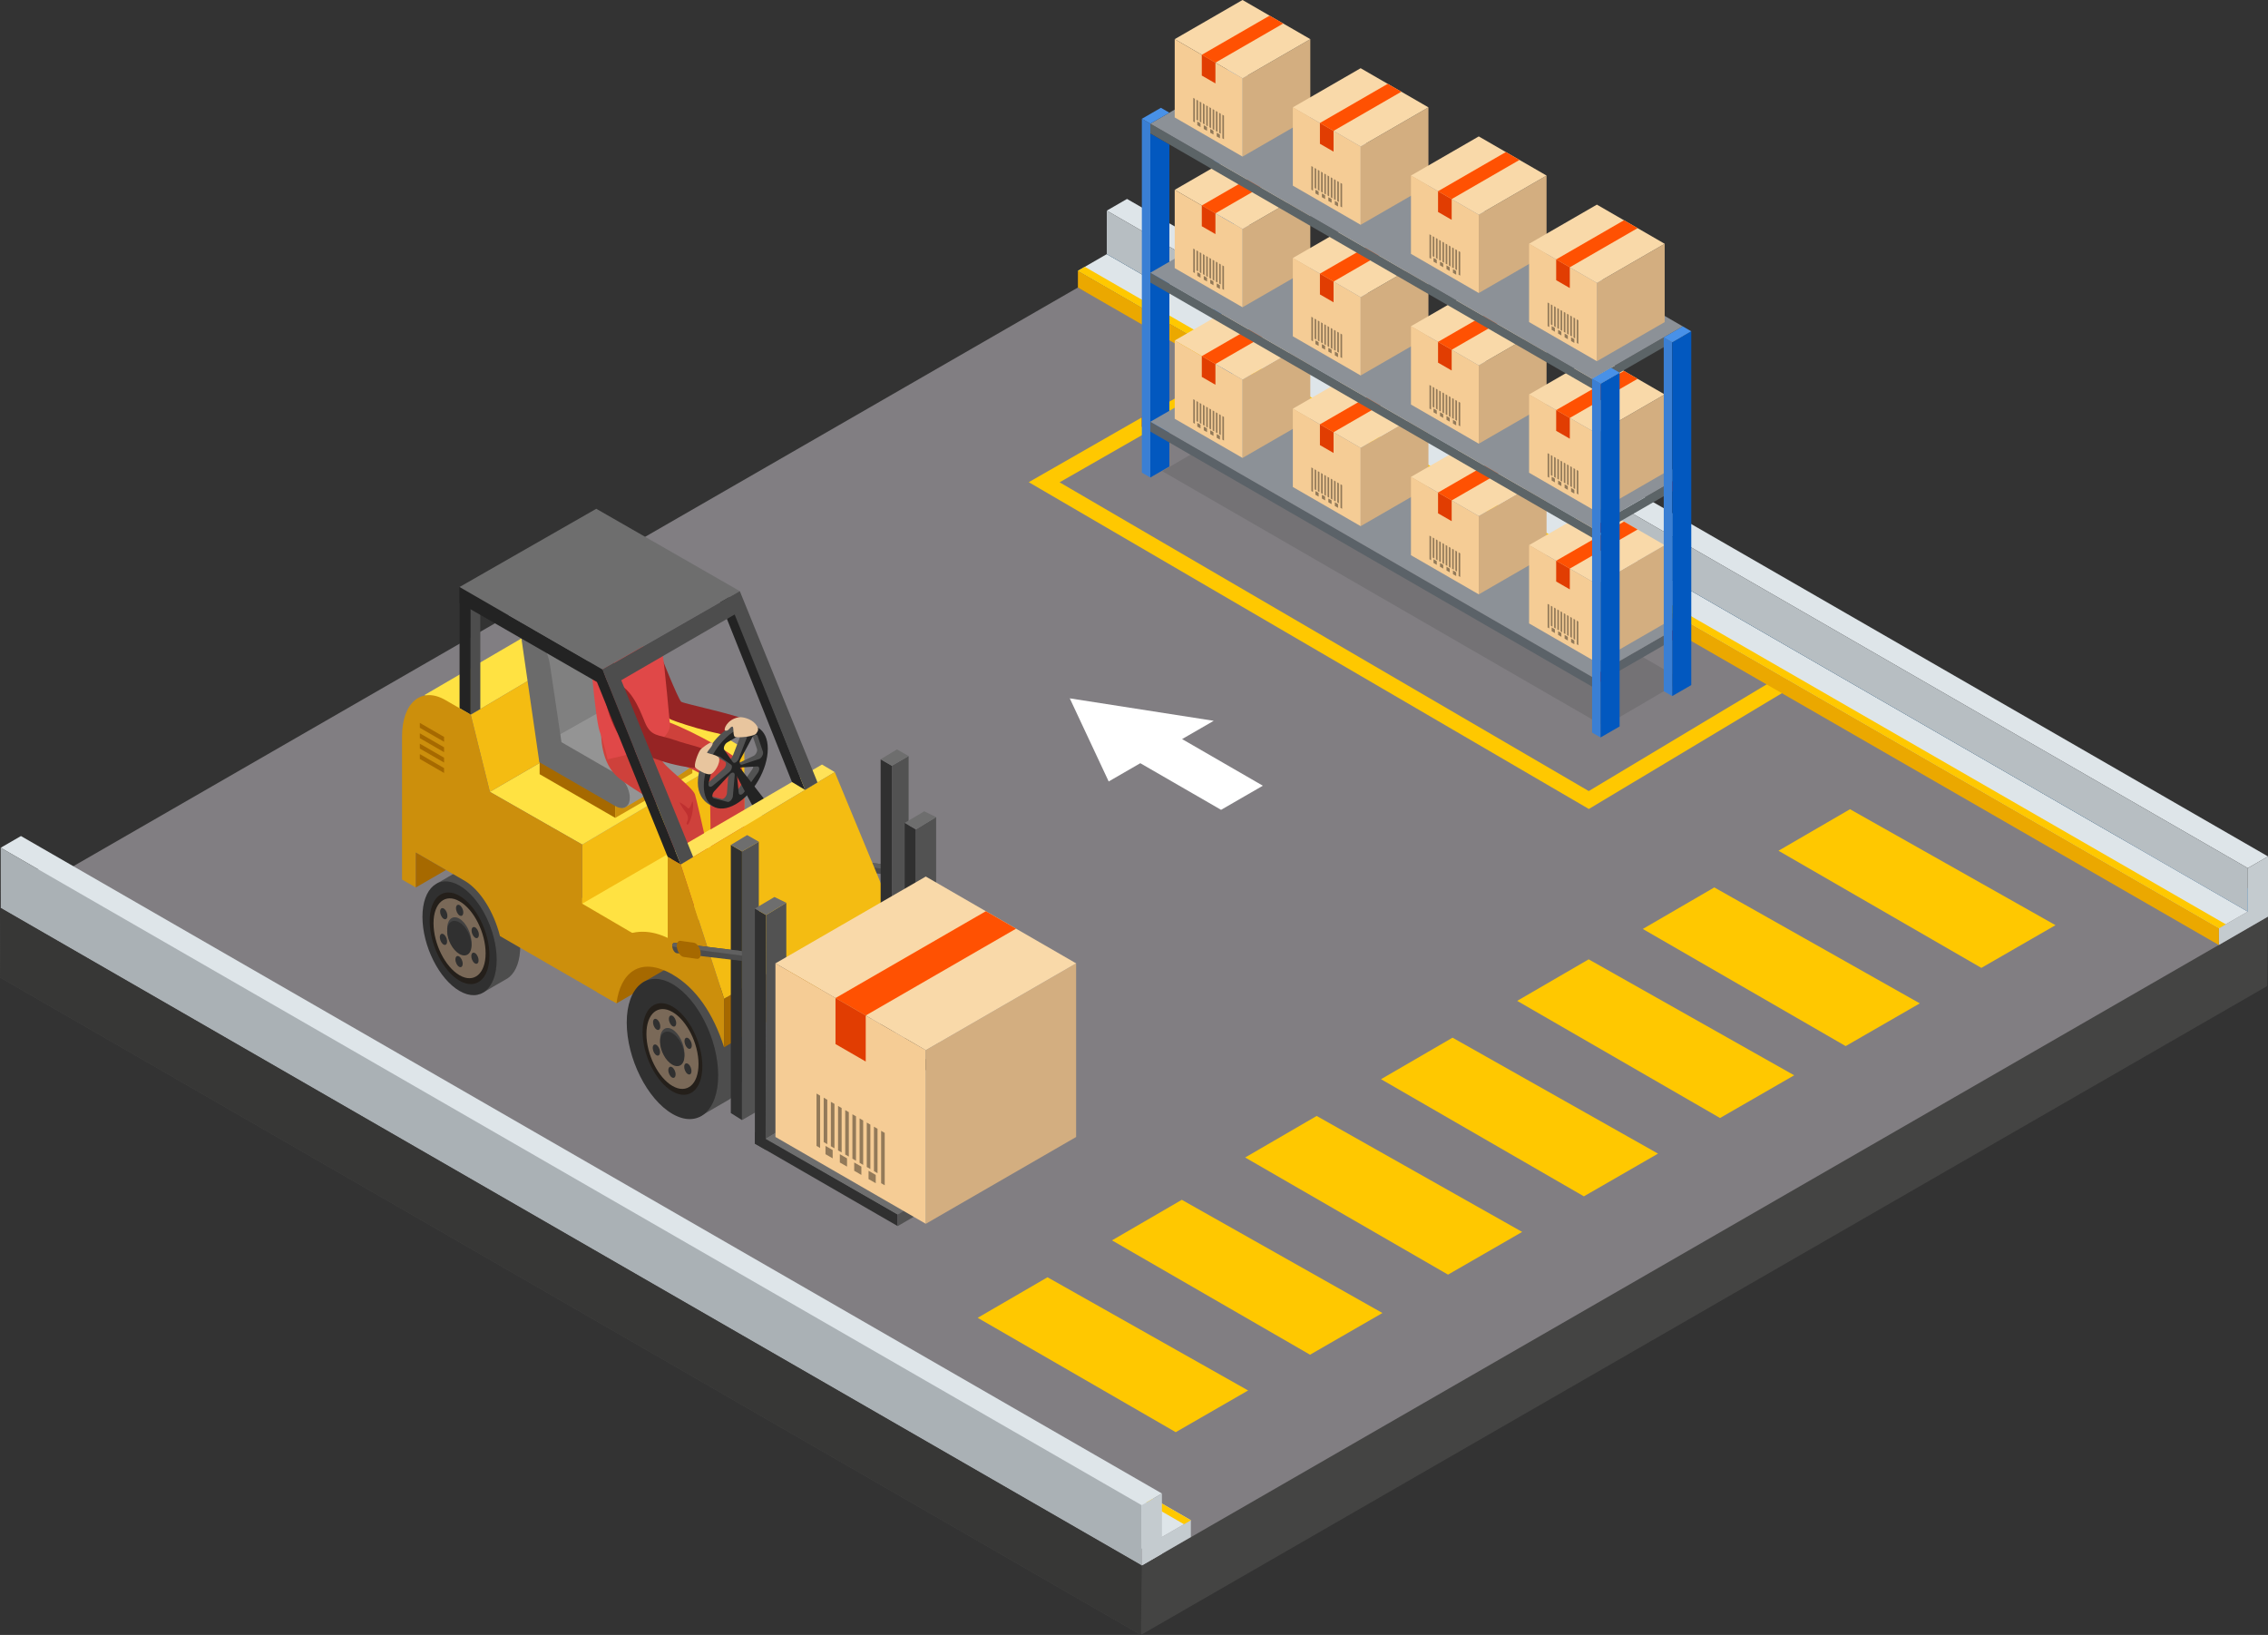 <?xml version="1.0" encoding="iso-8859-1"?>
<!-- Generator: Adobe Illustrator 24.0.1, SVG Export Plug-In . SVG Version: 6.00 Build 0)  -->
<svg version="1.1" id="Layer_1" xmlns="http://www.w3.org/2000/svg" xmlns:xlink="http://www.w3.org/1999/xlink" x="0px" y="0px"
	 viewBox="0 0 440.867 317.76" style="enable-background:new 0 0 440.867 317.76;" xml:space="preserve">
<rect x="0" y="0" width="440.867" height="317.76" fill="#333333" stroke="none"/>
<polygon style="fill:#444443;" points="0,189.974 221.789,317.76 440.715,191.645 440.867,178.148 209.39,69.368 0.152,176.477 "/>
<polygon style="fill:#817E82;" points="0.152,176.477 221.941,304.264 440.867,178.148 209.542,55.871 "/>
<g>
	<polygon style="fill:#C4CBCF;" points="231.488,295.474 225.862,298.732 221.941,304.264 231.488,298.733 	"/>
	<polygon style="fill:#DEE5E9;" points="9.698,167.687 0.152,173.217 221.941,301.004 231.488,295.474 	"/>
	<polygon style="fill:#FFC800;" points="9.698,167.685 8.36,168.458 230.149,296.246 231.488,295.472 	"/>
	<polygon style="fill:#DEE5E9;" points="4.073,162.491 0.14,164.762 221.928,292.549 225.862,290.277 	"/>
	<polygon style="fill:#AAB1B5;" points="0.152,176.477 0.14,164.762 221.928,292.549 221.941,304.264 	"/>
	<polygon style="fill:#C4CBCF;" points="225.862,290.277 221.928,292.549 221.943,304.263 225.877,301.993 	"/>
</g>
<polygon style="fill:#DEE5E9;" points="215.142,49.392 209.531,52.632 431.32,180.419 436.932,177.179 "/>
<polygon style="fill:#1872B8;" points="219.078,47.102 215.144,49.373 436.934,177.16 440.867,174.889 "/>
<polygon style="fill:#DEE5E9;" points="219.078,38.666 215.144,40.937 436.934,168.724 440.867,166.453 "/>
<polygon style="fill:#B7BEC2;" points="215.142,49.392 215.144,40.937 436.934,168.724 436.932,177.179 "/>
<polygon style="fill:#C4CBCF;" points="440.867,178.148 431.332,183.657 431.32,180.419 436.932,177.179 436.934,168.724 
	440.867,166.453 "/>
<polygon style="fill:#FFFFFF;" points="235.931,140.096 207.947,135.729 215.512,151.885 221.66,148.336 237.36,157.399 
	245.481,152.71 229.782,143.646 "/>
<polygon style="fill:#373736;" points="221.789,317.76 0,189.974 0.152,176.477 221.943,304.263 "/>
<polygon style="fill:#FFC800;" points="228.547,278.355 190.049,256.128 203.618,248.247 242.617,270.25 "/>
<polygon style="fill:#FFC800;" points="254.655,263.301 216.157,241.074 229.726,233.193 268.725,255.196 "/>
<polygon style="fill:#FFC800;" points="281.476,247.736 242.042,224.968 255.941,216.896 295.887,239.434 "/>
<polygon style="fill:#FFC800;" points="307.885,232.52 268.451,209.752 282.35,201.68 322.296,224.218 "/>
<polygon style="fill:#FFC800;" points="334.352,217.296 294.918,194.528 308.816,186.456 348.763,208.994 "/>
<polygon style="fill:#FFC800;" points="358.772,203.317 319.338,180.55 333.237,172.478 373.183,195.015 "/>
<polygon style="fill:#FFC800;" points="385.149,188.118 345.715,165.35 359.614,157.278 399.56,179.816 "/>
<polyline style="fill:none;stroke:#FFC800;stroke-width:3;stroke-miterlimit:10;" points="347.171,132.507 308.84,155.491 
	202.973,93.729 237.536,73.936 "/>
<polygon style="fill:#EBA800;" points="209.531,52.632 209.531,55.892 431.32,183.678 431.32,180.419 "/>
<polygon style="fill:#FFC800;" points="210.871,51.859 209.531,52.632 431.32,180.419 432.659,179.646 "/>
<g>
	<g>
		<polygon style="opacity:0.1;" points="311.795,141.153 225.923,91.575 241.24,82.619 327.113,132.197 		"/>
		<g>
			<polygon style="fill:#3A7FD4;" points="237.536,15.998 237.536,73.936 235.89,74.882 235.89,15.047 			"/>
			<polygon style="fill:#0258BF;" points="241.24,36.118 241.24,71.797 237.536,73.936 237.536,33.98 			"/>
			<polygon style="fill:#0258BF;" points="223.606,25.937 223.606,92.804 227.31,90.666 227.31,28.076 			"/>
			<g>
				<g>
					<polygon style="fill:#5B6268;" points="309.478,133.454 223.606,83.875 223.606,81.978 309.478,131.557 327.113,121.376 
						327.113,123.273 					"/>
					<polygon style="fill:#9C1618;" points="221.96,82.925 223.606,83.875 223.606,81.978 221.96,81.028 					"/>
				</g>
				<g>
					<polygon style="fill:#8C9197;" points="309.478,131.557 223.606,81.978 241.24,71.797 327.113,121.376 					"/>
					<g>
						<g>
							<g>
								<polygon style="fill:#D3AE80;" points="254.706,81.397 241.527,89.006 241.527,73.787 254.706,66.178 								"/>
								<polygon style="fill:#F9D9A9;" points="254.706,66.178 241.527,73.787 228.348,66.178 241.527,58.568 								"/>
								<g>
									<polygon style="fill:#F5CC95;" points="241.526,89.002 228.348,81.394 228.349,66.178 241.527,73.785 									"/>
									<polygon style="fill:#E13D02;" points="236.262,74.782 233.613,73.252 233.613,69.217 236.263,70.746 									"/>
								</g>
								<polygon style="fill:#FF5102;" points="233.613,69.217 236.263,70.746 249.441,63.138 246.792,61.608 								"/>
							</g>
							<g style="opacity:0.4;">
								<g>
									<polygon points="237.612,80.857 237.927,81.038 237.926,85.629 237.612,85.447 									"/>
									<polygon points="236.983,80.493 237.297,80.675 237.297,84.568 236.983,84.386 									"/>
									<polygon points="236.354,80.13 236.668,80.312 236.668,84.205 236.353,84.023 									"/>
									<polygon points="235.724,79.767 236.039,79.948 236.039,83.841 235.724,83.66 									"/>
									<polygon points="235.095,79.404 235.41,79.585 235.409,83.478 235.095,83.297 									"/>
									<polygon points="234.466,79.04 234.78,79.222 234.78,83.115 234.466,82.933 									"/>
									<polygon points="233.836,78.677 234.151,78.859 234.151,82.752 233.836,82.57 									"/>
									<polygon points="233.207,78.314 233.522,78.495 233.522,82.388 233.207,82.207 									"/>
									<polygon points="232.578,77.95 232.893,78.132 232.892,82.025 232.578,81.844 									"/>
									<polygon points="231.949,77.587 232.263,77.769 232.263,82.359 231.949,82.178 									"/>
								</g>
								<polygon points="233.364,83.268 232.735,82.904 232.735,82.178 233.364,82.541 								"/>
								<polygon points="234.623,83.994 233.994,83.631 233.994,82.904 234.623,83.267 								"/>
								<polygon points="235.881,84.721 235.252,84.357 235.252,83.631 235.881,83.994 								"/>
								<polygon points="237.14,85.447 236.511,85.084 236.511,84.357 237.14,84.721 								"/>
							</g>
						</g>
						<g>
							<g>
								<polygon style="fill:#D3AE80;" points="277.668,94.653 264.489,102.263 264.489,87.044 277.668,79.435 								"/>
								<polygon style="fill:#F9D9A9;" points="277.668,79.435 264.489,87.044 251.31,79.435 264.489,71.825 								"/>
								<g>
									<polygon style="fill:#F5CC95;" points="264.488,102.259 251.31,94.651 251.31,79.435 264.489,87.042 									"/>
									<polygon style="fill:#E13D02;" points="259.224,88.039 256.575,86.509 256.575,82.474 259.224,84.003 									"/>
								</g>
								<polygon style="fill:#FF5102;" points="256.575,82.474 259.224,84.003 272.402,76.395 269.753,74.865 								"/>
							</g>
							<g style="opacity:0.4;">
								<g>
									<polygon points="260.574,94.113 260.888,94.295 260.888,98.886 260.573,98.704 									"/>
									<polygon points="259.944,93.75 260.259,93.932 260.259,97.825 259.944,97.643 									"/>
									<polygon points="259.315,93.387 259.63,93.569 259.63,97.462 259.315,97.28 									"/>
									<polygon points="258.686,93.024 259,93.205 259,97.098 258.686,96.917 									"/>
									<polygon points="258.057,92.66 258.371,92.842 258.371,96.735 258.056,96.553 									"/>
									<polygon points="257.427,92.297 257.742,92.479 257.742,96.372 257.427,96.19 									"/>
									<polygon points="256.798,91.934 257.113,92.115 257.113,96.009 256.798,95.827 									"/>
									<polygon points="256.169,91.571 256.483,91.752 256.483,95.645 256.169,95.464 									"/>
									<polygon points="255.54,91.207 255.854,91.389 255.854,95.282 255.539,95.1 									"/>
									<polygon points="254.91,90.844 255.225,91.026 255.225,95.616 254.91,95.435 									"/>
								</g>
								<polygon points="256.326,96.524 255.697,96.161 255.697,95.435 256.326,95.798 								"/>
								<polygon points="257.584,97.251 256.955,96.888 256.955,96.161 257.584,96.524 								"/>
								<polygon points="258.843,97.978 258.214,97.614 258.214,96.888 258.843,97.251 								"/>
								<polygon points="260.101,98.704 259.472,98.341 259.472,97.614 260.101,97.977 								"/>
							</g>
						</g>
						<g>
							<g>
								<polygon style="fill:#D3AE80;" points="300.629,107.91 287.45,115.52 287.45,100.301 300.629,92.691 								"/>
								<polygon style="fill:#F9D9A9;" points="300.629,92.691 287.45,100.301 274.271,92.691 287.45,85.082 								"/>
								<g>
									<polygon style="fill:#F5CC95;" points="287.45,115.516 274.271,107.908 274.272,92.691 287.45,100.299 									"/>
									<polygon style="fill:#E13D02;" points="282.186,101.295 279.536,99.766 279.536,95.731 282.186,97.26 									"/>
								</g>
								<polygon style="fill:#FF5102;" points="279.536,95.731 282.186,97.26 295.364,89.651 292.715,88.122 								"/>
							</g>
							<g style="opacity:0.4;">
								<g>
									<polygon points="283.535,107.37 283.85,107.552 283.85,112.143 283.535,111.961 									"/>
									<polygon points="282.906,107.007 283.221,107.189 283.22,111.082 282.906,110.9 									"/>
									<polygon points="282.277,106.644 282.591,106.825 282.591,110.718 282.276,110.537 									"/>
									<polygon points="281.647,106.28 281.962,106.462 281.962,110.355 281.647,110.174 									"/>
									<polygon points="281.018,105.917 281.333,106.099 281.333,109.992 281.018,109.81 									"/>
									<polygon points="280.389,105.554 280.704,105.736 280.703,109.629 280.389,109.447 									"/>
									<polygon points="279.76,105.191 280.074,105.372 280.074,109.265 279.759,109.084 									"/>
									<polygon points="279.13,104.827 279.445,105.009 279.445,108.902 279.13,108.72 									"/>
									<polygon points="278.501,104.464 278.816,104.646 278.816,108.539 278.501,108.357 									"/>
									<polygon points="277.872,104.101 278.187,104.283 278.186,108.873 277.872,108.691 									"/>
								</g>
								<polygon points="279.287,109.781 278.658,109.418 278.658,108.691 279.288,109.055 								"/>
								<polygon points="280.546,110.508 279.917,110.145 279.917,109.418 280.546,109.781 								"/>
								<polygon points="281.805,111.234 281.175,110.871 281.175,110.144 281.805,110.508 								"/>
								<polygon points="283.063,111.961 282.434,111.598 282.434,110.871 283.063,111.234 								"/>
							</g>
						</g>
						<g>
							<g>
								<polygon style="fill:#D3AE80;" points="323.591,121.167 310.412,128.777 310.412,113.558 323.591,105.948 								"/>
								<polygon style="fill:#F9D9A9;" points="323.591,105.948 310.412,113.558 297.233,105.948 310.412,98.339 								"/>
								<g>
									<polygon style="fill:#F5CC95;" points="310.411,128.773 297.233,121.165 297.233,105.948 310.412,113.556 									"/>
									<polygon style="fill:#E13D02;" points="305.147,114.552 302.498,113.023 302.498,108.987 305.147,110.517 									"/>
								</g>
								<polygon style="fill:#FF5102;" points="302.498,108.987 305.147,110.517 318.326,102.908 315.677,101.379 								"/>
							</g>
							<g style="opacity:0.4;">
								<g>
									<polygon points="306.497,120.627 306.811,120.809 306.811,125.399 306.497,125.218 									"/>
									<polygon points="305.867,120.264 306.182,120.446 306.182,124.339 305.867,124.157 									"/>
									<polygon points="305.238,119.901 305.553,120.082 305.553,123.975 305.238,123.794 									"/>
									<polygon points="304.609,119.537 304.924,119.719 304.923,123.612 304.609,123.43 									"/>
									<polygon points="303.98,119.174 304.294,119.356 304.294,123.249 303.979,123.067 									"/>
									<polygon points="303.35,118.811 303.665,118.992 303.665,122.886 303.35,122.704 									"/>
									<polygon points="302.721,118.448 303.036,118.629 303.036,122.522 302.721,122.341 									"/>
									<polygon points="302.092,118.084 302.406,118.266 302.406,122.159 302.092,121.977 									"/>
									<polygon points="301.463,117.721 301.777,117.903 301.777,121.796 301.463,121.614 									"/>
									<polygon points="300.833,117.358 301.148,117.539 301.148,122.13 300.833,121.948 									"/>
								</g>
								<polygon points="302.249,123.038 301.62,122.675 301.62,121.948 302.249,122.312 								"/>
								<polygon points="303.508,123.765 302.878,123.401 302.878,122.675 303.508,123.038 								"/>
								<polygon points="304.766,124.491 304.137,124.128 304.137,123.401 304.766,123.765 								"/>
								<polygon points="306.025,125.218 305.395,124.854 305.395,124.128 306.025,124.491 								"/>
							</g>
						</g>
					</g>
					<polygon style="fill:#C91F21;" points="323.409,123.514 325.055,124.465 328.759,122.326 327.113,121.376 					"/>
					<polygon style="fill:#C91F21;" points="309.478,131.557 311.125,132.507 314.829,130.369 313.182,129.419 					"/>
				</g>
			</g>
			<polygon style="fill:#5C6467;" points="309.478,104.485 223.606,54.906 223.606,53.009 309.478,102.588 327.113,92.407 
				327.113,94.304 			"/>
			<polygon style="fill:#8C9197;" points="309.478,102.588 223.606,53.009 241.24,42.828 327.113,92.407 			"/>
			<g>
				<g>
					<g>
						<polygon style="fill:#D3AE80;" points="254.706,52.112 241.527,59.722 241.527,44.503 254.706,36.894 						"/>
						<polygon style="fill:#F9D9A9;" points="254.706,36.894 241.527,44.503 228.348,36.894 241.527,29.284 						"/>
						<g>
							<polygon style="fill:#F5CC95;" points="241.526,59.718 228.348,52.11 228.349,36.894 241.527,44.501 							"/>
							<polygon style="fill:#E13D02;" points="236.262,45.498 233.613,43.968 233.613,39.933 236.263,41.462 							"/>
						</g>
						<polygon style="fill:#FF5102;" points="233.613,39.933 236.263,41.462 249.441,33.854 246.792,32.324 						"/>
					</g>
					<g style="opacity:0.4;">
						<g>
							<polygon points="237.612,51.572 237.927,51.754 237.926,56.345 237.612,56.163 							"/>
							<polygon points="236.983,51.209 237.297,51.391 237.297,55.284 236.983,55.102 							"/>
							<polygon points="236.354,50.846 236.668,51.028 236.668,54.921 236.353,54.739 							"/>
							<polygon points="235.724,50.483 236.039,50.664 236.039,54.557 235.724,54.376 							"/>
							<polygon points="235.095,50.119 235.41,50.301 235.409,54.194 235.095,54.012 							"/>
							<polygon points="234.466,49.756 234.78,49.938 234.78,53.831 234.466,53.649 							"/>
							<polygon points="233.836,49.393 234.151,49.574 234.151,53.468 233.836,53.286 							"/>
							<polygon points="233.207,49.03 233.522,49.211 233.522,53.104 233.207,52.923 							"/>
							<polygon points="232.578,48.666 232.893,48.848 232.892,52.741 232.578,52.559 							"/>
							<polygon points="231.949,48.303 232.263,48.485 232.263,53.075 231.949,52.894 							"/>
						</g>
						<polygon points="233.364,53.983 232.735,53.62 232.735,52.894 233.364,53.257 						"/>
						<polygon points="234.623,54.71 233.994,54.347 233.994,53.62 234.623,53.983 						"/>
						<polygon points="235.881,55.437 235.252,55.073 235.252,54.347 235.881,54.71 						"/>
						<polygon points="237.14,56.163 236.511,55.8 236.511,55.073 237.14,55.436 						"/>
					</g>
				</g>
				<g>
					<g>
						<polygon style="fill:#D3AE80;" points="277.668,65.369 264.489,72.979 264.489,57.76 277.668,50.15 						"/>
						<polygon style="fill:#F9D9A9;" points="277.668,50.15 264.489,57.76 251.31,50.15 264.489,42.541 						"/>
						<g>
							<polygon style="fill:#F5CC95;" points="264.488,72.975 251.31,65.367 251.31,50.15 264.489,57.758 							"/>
							<polygon style="fill:#E13D02;" points="259.224,58.754 256.575,57.225 256.575,53.19 259.224,54.719 							"/>
						</g>
						<polygon style="fill:#FF5102;" points="256.575,53.19 259.224,54.719 272.402,47.11 269.753,45.581 						"/>
					</g>
					<g style="opacity:0.4;">
						<g>
							<polygon points="260.574,64.829 260.888,65.011 260.888,69.602 260.573,69.42 							"/>
							<polygon points="259.944,64.466 260.259,64.648 260.259,68.541 259.944,68.359 							"/>
							<polygon points="259.315,64.103 259.63,64.284 259.63,68.178 259.315,67.996 							"/>
							<polygon points="258.686,63.74 259,63.921 259,67.814 258.686,67.633 							"/>
							<polygon points="258.057,63.376 258.371,63.558 258.371,67.451 258.056,67.269 							"/>
							<polygon points="257.427,63.013 257.742,63.195 257.742,67.088 257.427,66.906 							"/>
							<polygon points="256.798,62.65 257.113,62.831 257.113,66.724 256.798,66.543 							"/>
							<polygon points="256.169,62.286 256.483,62.468 256.483,66.361 256.169,66.179 							"/>
							<polygon points="255.54,61.923 255.854,62.105 255.854,65.998 255.539,65.816 							"/>
							<polygon points="254.91,61.56 255.225,61.742 255.225,66.332 254.91,66.15 							"/>
						</g>
						<polygon points="256.326,67.24 255.697,66.877 255.697,66.15 256.326,66.514 						"/>
						<polygon points="257.584,67.967 256.955,67.604 256.955,66.877 257.584,67.24 						"/>
						<polygon points="258.843,68.693 258.214,68.33 258.214,67.604 258.843,67.967 						"/>
						<polygon points="260.101,69.42 259.472,69.057 259.472,68.33 260.101,68.693 						"/>
					</g>
				</g>
				<g>
					<g>
						<polygon style="fill:#D3AE80;" points="300.629,78.626 287.45,86.236 287.45,71.017 300.629,63.407 						"/>
						<polygon style="fill:#F9D9A9;" points="300.629,63.407 287.45,71.017 274.271,63.407 287.45,55.798 						"/>
						<g>
							<polygon style="fill:#F5CC95;" points="287.45,86.232 274.271,78.624 274.272,63.407 287.45,71.015 							"/>
							<polygon style="fill:#E13D02;" points="282.186,72.011 279.536,70.482 279.536,66.446 282.186,67.976 							"/>
						</g>
						<polygon style="fill:#FF5102;" points="279.536,66.446 282.186,67.976 295.364,60.367 292.715,58.838 						"/>
					</g>
					<g style="opacity:0.4;">
						<g>
							<polygon points="283.535,78.086 283.85,78.268 283.85,82.858 283.535,82.677 							"/>
							<polygon points="282.906,77.723 283.221,77.905 283.22,81.798 282.906,81.616 							"/>
							<polygon points="282.277,77.36 282.591,77.541 282.591,81.434 282.276,81.253 							"/>
							<polygon points="281.647,76.996 281.962,77.178 281.962,81.071 281.647,80.889 							"/>
							<polygon points="281.018,76.633 281.333,76.815 281.333,80.708 281.018,80.526 							"/>
							<polygon points="280.389,76.27 280.704,76.451 280.703,80.345 280.389,80.163 							"/>
							<polygon points="279.76,75.907 280.074,76.088 280.074,79.981 279.759,79.8 							"/>
							<polygon points="279.13,75.543 279.445,75.725 279.445,79.618 279.13,79.436 							"/>
							<polygon points="278.501,75.18 278.816,75.362 278.816,79.255 278.501,79.073 							"/>
							<polygon points="277.872,74.817 278.187,74.998 278.186,79.589 277.872,79.407 							"/>
						</g>
						<polygon points="279.287,80.497 278.658,80.134 278.658,79.407 279.288,79.771 						"/>
						<polygon points="280.546,81.224 279.917,80.86 279.917,80.134 280.546,80.497 						"/>
						<polygon points="281.805,81.95 281.175,81.587 281.175,80.86 281.805,81.224 						"/>
						<polygon points="283.063,82.677 282.434,82.313 282.434,81.587 283.063,81.95 						"/>
					</g>
				</g>
				<g>
					<g>
						<polygon style="fill:#D3AE80;" points="323.591,91.883 310.412,99.493 310.412,84.274 323.591,76.664 						"/>
						<polygon style="fill:#F9D9A9;" points="323.591,76.664 310.412,84.274 297.233,76.664 310.412,69.055 						"/>
						<g>
							<polygon style="fill:#F5CC95;" points="310.411,99.488 297.233,91.881 297.233,76.664 310.412,84.272 							"/>
							<polygon style="fill:#E13D02;" points="305.147,85.268 302.498,83.739 302.498,79.703 305.147,81.233 							"/>
						</g>
						<polygon style="fill:#FF5102;" points="302.498,79.703 305.147,81.233 318.326,73.624 315.677,72.095 						"/>
					</g>
					<g style="opacity:0.4;">
						<g>
							<polygon points="306.497,91.343 306.811,91.525 306.811,96.115 306.497,95.934 							"/>
							<polygon points="305.867,90.98 306.182,91.161 306.182,95.055 305.867,94.873 							"/>
							<polygon points="305.238,90.617 305.553,90.798 305.553,94.691 305.238,94.51 							"/>
							<polygon points="304.609,90.253 304.924,90.435 304.923,94.328 304.609,94.146 							"/>
							<polygon points="303.98,89.89 304.294,90.072 304.294,93.965 303.979,93.783 							"/>
							<polygon points="303.35,89.527 303.665,89.708 303.665,93.601 303.35,93.42 							"/>
							<polygon points="302.721,89.163 303.036,89.345 303.036,93.238 302.721,93.057 							"/>
							<polygon points="302.092,88.8 302.406,88.982 302.406,92.875 302.092,92.693 							"/>
							<polygon points="301.463,88.437 301.777,88.619 301.777,92.512 301.463,92.33 							"/>
							<polygon points="300.833,88.074 301.148,88.255 301.148,92.846 300.833,92.664 							"/>
						</g>
						<polygon points="302.249,93.754 301.62,93.391 301.62,92.664 302.249,93.027 						"/>
						<polygon points="303.508,94.481 302.878,94.117 302.878,93.391 303.508,93.754 						"/>
						<polygon points="304.766,95.207 304.137,94.844 304.137,94.117 304.766,94.481 						"/>
						<polygon points="306.025,95.934 305.395,95.57 305.395,94.844 306.025,95.207 						"/>
					</g>
				</g>
			</g>
			<polygon style="fill:#C91F21;" points="323.409,94.545 325.055,95.496 328.759,93.357 327.113,92.407 			"/>
			<polygon style="fill:#C91F21;" points="309.478,102.588 311.125,103.538 314.829,101.4 313.182,100.45 			"/>
			<polygon style="fill:#5C6467;" points="309.478,75.516 223.606,25.937 223.606,24.04 309.478,73.619 327.113,63.438 
				327.113,65.335 			"/>
			<polygon style="fill:#3A7FD4;" points="221.96,23.09 221.96,91.854 223.606,92.804 223.606,24.04 			"/>
			<polygon style="fill:#3A7FD4;" points="323.409,65.576 323.409,134.338 325.055,135.288 325.055,66.527 			"/>
			<polygon style="fill:#0258BF;" points="325.055,66.527 325.055,135.288 328.759,133.15 328.759,64.388 			"/>
			<polygon style="fill:#3A7FD4;" points="309.478,73.619 309.478,142.38 311.125,143.331 311.125,74.569 			"/>
			<polygon style="fill:#0258BF;" points="311.125,74.569 311.125,143.331 314.829,141.192 314.829,72.431 			"/>
			<g>
				<polygon style="fill:#8C9197;" points="309.478,73.619 223.606,24.04 241.24,13.859 327.113,63.438 				"/>
				<polygon style="fill:#4891E8;" points="235.89,15.047 237.536,15.998 241.24,13.859 239.594,12.909 				"/>
				<polygon style="fill:#4891E8;" points="221.96,23.09 223.606,24.04 227.31,21.902 225.664,20.952 				"/>
				<polygon style="fill:#4891E8;" points="323.409,65.576 325.055,66.527 328.759,64.388 327.113,63.438 				"/>
				<polygon style="fill:#4891E8;" points="309.478,73.619 311.125,74.569 314.829,72.431 313.182,71.481 				"/>
			</g>
		</g>
	</g>
	<g>
		<g>
			<g>
				<polygon style="fill:#D3AE80;" points="254.706,22.828 241.527,30.438 241.527,15.219 254.706,7.609 				"/>
				<polygon style="fill:#F9D9A9;" points="254.706,7.609 241.527,15.219 228.348,7.609 241.527,0 				"/>
				<g>
					<polygon style="fill:#F5CC95;" points="241.526,30.434 228.348,22.826 228.349,7.609 241.527,15.217 					"/>
					<polygon style="fill:#E13D02;" points="236.262,16.213 233.613,14.684 233.613,10.649 236.263,12.178 					"/>
				</g>
				<polygon style="fill:#FF5102;" points="233.613,10.649 236.263,12.178 249.441,4.569 246.792,3.04 				"/>
			</g>
			<g style="opacity:0.4;">
				<g>
					<polygon points="237.612,22.288 237.927,22.47 237.926,27.061 237.612,26.879 					"/>
					<polygon points="236.983,21.925 237.297,22.107 237.297,26 236.983,25.818 					"/>
					<polygon points="236.354,21.562 236.668,21.743 236.668,25.637 236.353,25.455 					"/>
					<polygon points="235.724,21.199 236.039,21.38 236.039,25.273 235.724,25.092 					"/>
					<polygon points="235.095,20.835 235.41,21.017 235.409,24.91 235.095,24.728 					"/>
					<polygon points="234.466,20.472 234.78,20.654 234.78,24.547 234.466,24.365 					"/>
					<polygon points="233.836,20.109 234.151,20.29 234.151,24.183 233.836,24.002 					"/>
					<polygon points="233.207,19.745 233.522,19.927 233.522,23.82 233.207,23.639 					"/>
					<polygon points="232.578,19.382 232.893,19.564 232.892,23.457 232.578,23.275 					"/>
					<polygon points="231.949,19.019 232.263,19.201 232.263,23.791 231.949,23.609 					"/>
				</g>
				<polygon points="233.364,24.699 232.735,24.336 232.735,23.609 233.364,23.973 				"/>
				<polygon points="234.623,25.426 233.994,25.063 233.994,24.336 234.623,24.699 				"/>
				<polygon points="235.881,26.152 235.252,25.789 235.252,25.063 235.881,25.426 				"/>
				<polygon points="237.14,26.879 236.511,26.516 236.511,25.789 237.14,26.152 				"/>
			</g>
		</g>
		<g>
			<g>
				<polygon style="fill:#D3AE80;" points="277.668,36.085 264.489,43.695 264.489,28.476 277.668,20.866 				"/>
				<polygon style="fill:#F9D9A9;" points="277.668,20.866 264.489,28.476 251.31,20.866 264.489,13.257 				"/>
				<g>
					<polygon style="fill:#F5CC95;" points="264.488,43.691 251.31,36.083 251.31,20.866 264.489,28.474 					"/>
					<polygon style="fill:#E13D02;" points="259.224,29.47 256.575,27.941 256.575,23.905 259.224,25.435 					"/>
				</g>
				<polygon style="fill:#FF5102;" points="256.575,23.905 259.224,25.435 272.402,17.826 269.753,16.297 				"/>
			</g>
			<g style="opacity:0.4;">
				<g>
					<polygon points="260.574,35.545 260.888,35.727 260.888,40.317 260.573,40.136 					"/>
					<polygon points="259.944,35.182 260.259,35.364 260.259,39.257 259.944,39.075 					"/>
					<polygon points="259.315,34.819 259.63,35 259.63,38.893 259.315,38.712 					"/>
					<polygon points="258.686,34.455 259,34.637 259,38.53 258.686,38.349 					"/>
					<polygon points="258.057,34.092 258.371,34.274 258.371,38.167 258.056,37.985 					"/>
					<polygon points="257.427,33.729 257.742,33.911 257.742,37.804 257.427,37.622 					"/>
					<polygon points="256.798,33.366 257.113,33.547 257.113,37.44 256.798,37.259 					"/>
					<polygon points="256.169,33.002 256.483,33.184 256.483,37.077 256.169,36.895 					"/>
					<polygon points="255.54,32.639 255.854,32.821 255.854,36.714 255.539,36.532 					"/>
					<polygon points="254.91,32.276 255.225,32.457 255.225,37.048 254.91,36.866 					"/>
				</g>
				<polygon points="256.326,37.956 255.697,37.593 255.697,36.866 256.326,37.23 				"/>
				<polygon points="257.584,38.683 256.955,38.319 256.955,37.593 257.584,37.956 				"/>
				<polygon points="258.843,39.409 258.214,39.046 258.214,38.319 258.843,38.683 				"/>
				<polygon points="260.101,40.136 259.472,39.773 259.472,39.046 260.101,39.409 				"/>
			</g>
		</g>
		<g>
			<g>
				<polygon style="fill:#D3AE80;" points="300.629,49.342 287.45,56.952 287.45,41.733 300.629,34.123 				"/>
				<polygon style="fill:#F9D9A9;" points="300.629,34.123 287.45,41.733 274.271,34.123 287.45,26.514 				"/>
				<g>
					<polygon style="fill:#F5CC95;" points="287.45,56.948 274.271,49.34 274.272,34.123 287.45,41.731 					"/>
					<polygon style="fill:#E13D02;" points="282.186,42.727 279.536,41.198 279.536,37.162 282.186,38.692 					"/>
				</g>
				<polygon style="fill:#FF5102;" points="279.536,37.162 282.186,38.692 295.364,31.083 292.715,29.554 				"/>
			</g>
			<g style="opacity:0.4;">
				<g>
					<polygon points="283.535,48.802 283.85,48.984 283.85,53.574 283.535,53.393 					"/>
					<polygon points="282.906,48.439 283.221,48.62 283.22,52.514 282.906,52.332 					"/>
					<polygon points="282.277,48.076 282.591,48.257 282.591,52.15 282.276,51.969 					"/>
					<polygon points="281.647,47.712 281.962,47.894 281.962,51.787 281.647,51.605 					"/>
					<polygon points="281.018,47.349 281.333,47.531 281.333,51.424 281.018,51.242 					"/>
					<polygon points="280.389,46.986 280.704,47.167 280.703,51.06 280.389,50.879 					"/>
					<polygon points="279.76,46.622 280.074,46.804 280.074,50.697 279.759,50.516 					"/>
					<polygon points="279.13,46.259 279.445,46.441 279.445,50.334 279.13,50.152 					"/>
					<polygon points="278.501,45.896 278.816,46.078 278.816,49.971 278.501,49.789 					"/>
					<polygon points="277.872,45.533 278.187,45.714 278.186,50.305 277.872,50.123 					"/>
				</g>
				<polygon points="279.287,51.213 278.658,50.85 278.658,50.123 279.288,50.486 				"/>
				<polygon points="280.546,51.94 279.917,51.576 279.917,50.85 280.546,51.213 				"/>
				<polygon points="281.805,52.666 281.175,52.303 281.175,51.576 281.805,51.94 				"/>
				<polygon points="283.063,53.393 282.434,53.029 282.434,52.303 283.063,52.666 				"/>
			</g>
		</g>
		<g>
			<g>
				<polygon style="fill:#D3AE80;" points="323.591,62.599 310.412,70.208 310.412,54.989 323.591,47.38 				"/>
				<polygon style="fill:#F9D9A9;" points="323.591,47.38 310.412,54.989 297.233,47.38 310.412,39.77 				"/>
				<g>
					<polygon style="fill:#F5CC95;" points="310.411,70.204 297.233,62.597 297.233,47.38 310.412,54.988 					"/>
					<polygon style="fill:#E13D02;" points="305.147,55.984 302.498,54.455 302.498,50.419 305.147,51.949 					"/>
				</g>
				<polygon style="fill:#FF5102;" points="302.498,50.419 305.147,51.949 318.326,44.34 315.677,42.81 				"/>
			</g>
			<g style="opacity:0.4;">
				<g>
					<polygon points="306.497,62.059 306.811,62.241 306.811,66.831 306.497,66.649 					"/>
					<polygon points="305.867,61.696 306.182,61.877 306.182,65.77 305.867,65.589 					"/>
					<polygon points="305.238,61.332 305.553,61.514 305.553,65.407 305.238,65.226 					"/>
					<polygon points="304.609,60.969 304.924,61.151 304.923,65.044 304.609,64.862 					"/>
					<polygon points="303.98,60.606 304.294,60.788 304.294,64.681 303.979,64.499 					"/>
					<polygon points="303.35,60.243 303.665,60.424 303.665,64.317 303.35,64.136 					"/>
					<polygon points="302.721,59.879 303.036,60.061 303.036,63.954 302.721,63.772 					"/>
					<polygon points="302.092,59.516 302.406,59.698 302.406,63.591 302.092,63.409 					"/>
					<polygon points="301.463,59.153 301.777,59.334 301.777,63.228 301.463,63.046 					"/>
					<polygon points="300.833,58.79 301.148,58.971 301.148,63.562 300.833,63.38 					"/>
				</g>
				<polygon points="302.249,64.47 301.62,64.107 301.62,63.38 302.249,63.743 				"/>
				<polygon points="303.508,65.196 302.878,64.833 302.878,64.107 303.508,64.47 				"/>
				<polygon points="304.766,65.923 304.137,65.56 304.137,64.833 304.766,65.196 				"/>
				<polygon points="306.025,66.649 305.395,66.286 305.395,65.56 306.025,65.923 				"/>
			</g>
		</g>
	</g>
</g>
<g>
	<path style="fill:#4C4C4C;" d="M173.361,170.113l-12.701-1.502c-0.347-0.043-0.719-0.531-0.83-1.088l0,0
		c-0.111-0.558,0.081-0.976,0.428-0.933l13.104,1.615V170.113z"/>
	<path style="fill:#606060;" d="M173.361,169.082v-0.876l-13.104-1.615c-0.29-0.035-0.468,0.251-0.456,0.669
		c0.075,0.047,0.152,0.081,0.228,0.091L173.361,169.082z"/>
	<polygon style="fill:#A66900;" points="119.844,195.015 131.123,188.452 122.577,185.215 117.333,189.196 	"/>
	<path style="fill:#4D4D4D;" d="M101.131,183.875c0-5.656-3.23-12.107-7.215-14.406c-1.69-0.975-3.241-1.04-4.471-0.369l0.001-0.006
		l-0.077,0.044c-0.024,0.013-0.048,0.027-0.071,0.041l-4.393,2.547l2.255,0.52c-0.291,0.942-0.457,2.044-0.457,3.299
		c0,5.656,3.23,12.106,7.215,14.406c0.209,0.121,0.415,0.221,0.62,0.314l-0.62,2.636l4.398-2.545
		c0.111-0.059,0.22-0.121,0.327-0.191l0.434-0.324C100.346,188.726,101.131,186.66,101.131,183.875z"/>
	<path style="fill:#4D4D4D;" d="M144.86,205.932c0-6.957-3.972-14.888-8.873-17.718c-2.079-1.2-3.986-1.279-5.498-0.452l0.001-0.011
		l-0.096,0.057c-0.029,0.015-0.059,0.032-0.088,0.051l-5.403,3.133l2.774,0.639c-0.359,1.16-0.563,2.513-0.563,4.056
		c0,6.957,3.972,14.888,8.872,17.717c0.258,0.149,0.51,0.272,0.762,0.385l-0.762,3.244l5.408-3.132
		c0.138-0.071,0.272-0.148,0.403-0.233l0.536-0.4C143.894,211.897,144.86,209.355,144.86,205.932z"/>
	<polygon style="fill:#FFE242;" points="111.794,175.226 144.689,157.375 158.073,162.218 130.245,182.855 122.736,183.343 	"/>
	<polygon style="fill:#F4BC12;" points="113.175,164.146 144.689,145.516 144.689,157.375 113.175,175.639 	"/>
	<polygon style="fill:#FFE242;" points="95.226,153.903 127.47,135.201 144.689,145.516 113.175,164.146 	"/>
	<polygon style="fill:#CC8F0C;" points="119.596,156.062 119.596,158.962 134.582,150.266 134.582,147.277 	"/>
	<path style="fill:#962424;" d="M128.121,126.581c0,0,3.736,9.414,4.294,9.812c0.558,0.399,12.312,2.837,12.711,3.715
		c0.399,0.877-0.221,2.976-0.859,3.135c-0.338,0.085-3.205-0.3-6.527-1.116c-2.942-0.724-6.332-1.853-7.3-2.276
		c-0.953-0.417-3.43-3-4.466-6.829C124.938,129.195,127.324,126.182,128.121,126.581z"/>
	<path style="fill:#FFE242;" d="M91.512,138.907l31.92-18.918c0,0-4.337-2.967-6.191-3.522c-1.854-0.553-3.564,0.435-3.564,0.435
		l-31.196,18.202L91.512,138.907z"/>
	<polygon style="fill:#F4BC12;" points="123.432,119.99 91.512,138.907 95.226,153.903 127.47,135.201 	"/>
	<path style="fill:#949494;" d="M103.463,123.924l3.417,20.429l14.266,12.691c0.42,0,6.123-3.567,10.056-5.89
		c3.669-2.165,4.135-3.162,4.238-3.576l0,0c0.209-2.417-1.501-3.838-2.987-4.697l-10.294-6.079l-2.205-14.829
		c-0.372-2.741-1.89-5.719-3.977-7.799l0,0C114.962,113.161,103.27,122.584,103.463,123.924z"/>
	<path style="fill:#808080;" d="M119.804,120.492c-0.381-2.742-1.932-5.721-4.063-7.801l0,0c-1.036-1.011-12.982,8.413-12.783,9.751
		l3.491,20.43l0.856,0.746l14.747-8.335L119.804,120.492z"/>
	<polygon style="fill:#A66900;" points="119.596,158.962 104.896,150.473 104.896,147.576 119.596,156.062 	"/>
	<path style="fill:#6B6B6B;" d="M101.106,122.357l3.732,25.781l14.758,8.521c1.562,0.9,2.828,0.17,2.828-1.634l0,0
		c0-1.716-1.206-3.804-2.693-4.663l-10.589-6.112l-2.205-14.829c-0.373-2.741-1.891-5.719-3.977-7.801l0,0
		C101.945,120.609,100.912,121.02,101.106,122.357z"/>
	<path style="fill:#CC8F0C;" d="M119.844,195.015c0.68-5.741,4.436-9.335,10.875-5.617c4.554,2.629,7.953,7.587,10.031,14.155
		v-9.457c-1.142-2.169-3.044-7.279-10.031-11.312c-6.988-4.034-14.66-0.921-14.66,10.047L119.844,195.015z"/>
	<path style="fill:#CE413B;" d="M116.828,141.468c0,1.595-0.08,6.857,3.429,9.728c3.509,2.871,8.532,4.864,8.692,7.097
		c0.159,2.232,3.189,18.1,4.306,18.1c1.116,0,6.379-2.073,6.379-2.073s-4.067-18.5-4.545-19.934
		c-0.479-1.436-6.699-5.981-6.38-6.699c0.366-0.825,8.532,2.791,8.931,3.748c0.835,2.002,0,17.623,1.276,17.304
		c1.276-0.319,4.226-0.16,5.023-1.595c0.798-1.436,1.436-17.383-0.319-19.297c-1.754-1.915-11.961-7.257-14.991-7.895
		C125.599,139.315,116.828,141.468,116.828,141.468z"/>
	<path style="fill:#525252;" d="M141.868,141.379c-3.435,1.984-6.22,6.807-6.22,10.773c0,3.966,3.724,6.042,7.159,4.058
		c3.435-1.984,5.931-6.597,5.969-10.564C148.82,141.181,145.303,139.396,141.868,141.379z M137.225,151.401l1.073-3.393
		c0.156-0.643,0.35-1.396,0.687-1.159l1.966,1.209c0.337,0.237,0.143,1.041-0.35,1.447l-2.947,2.627
		C137.162,152.538,137.069,152.045,137.225,151.401z M141.305,154.161c-0.053,0.609-0.628,1.236-1.036,1.13l-2.69-0.704
		c-0.408-0.106,0.646-0.879,1.106-1.382l1.932-1.675c0.461-0.503,0.997-1.425,0.945-0.815L141.305,154.161z M141.301,147.564
		l-1.37-1.659c-0.252-0.359,0.655-1.728,1.16-2.019l2.44-2.067c0.504-0.291,0.819,0.157,0.567,0.806l-1.662,4.284
		C142.183,147.559,141.553,147.923,141.301,147.564z M146.157,149.635l-2.69,3.81c-0.408,0.578-0.435,0.438-0.488-0.111l0.043-3.478
		c-0.053-0.548-0.031-0.701,0.429-0.73l2.587-0.724C146.499,148.373,146.565,149.058,146.157,149.635z M146.386,146.964
		l-2.805,1.346c-0.493,0.163,0.264-1.133,0.601-1.761l1.288-2.963c0.337-0.628,0.492-1.554,0.648-1.091l1.028,3.058
		C147.3,146.017,146.879,146.801,146.386,146.964z"/>
	<polygon style="fill:#232323;" points="89.334,114.096 91.512,115.354 91.512,138.907 89.334,137.65 	"/>
	<path style="fill:#CC8F0C;" d="M113.175,175.639v-11.493l-17.949-10.243l-3.714-14.996l-4.935-2.849
		c-4.653-2.687-8.426,0.491-8.426,7.096v27.79l2.671,1.542v-6.789l9.458,5.462c3.082,1.779,5.73,6.099,6.909,10.776l21.869,12.625
		v-0.007c0.438-3.7,4.215-7.282,6.845-7.75v-3.718L113.175,175.639z"/>
	<path style="fill:#232323;" d="M143.028,141.938c-3.435,1.984-6.22,6.807-6.22,10.773c0,3.967,2.785,5.574,6.22,3.591
		c3.435-1.984,6.22-6.807,6.22-10.773C149.247,141.562,146.462,139.954,143.028,141.938z M137.75,152.204l1.028-4.244
		c0.156-0.643,0.772-1.15,1.109-0.912l2.225,1.569c0.337,0.237,0.142,1.041-0.35,1.447l-3.252,2.676
		C138.016,153.146,137.595,152.848,137.75,152.204z M142.464,154.719c-0.053,0.61-0.629,1.238-1.036,1.131l-2.69-0.704
		c-0.408-0.106-0.342-0.868,0.119-1.371l3.037-3.314c0.461-0.503,0.97-0.369,0.918,0.24L142.464,154.719z M142.46,148.122
		l-1.662-2.365c-0.252-0.358,0.063-1.17,0.567-1.461l3.324-1.92c0.504-0.291,0.819,0.158,0.567,0.807l-1.663,4.284
		C143.342,148.117,142.712,148.48,142.46,148.122z M147.316,150.194l-2.69,3.81c-0.408,0.577-0.983,0.614-1.036,0.065l-0.348-3.617
		c-0.052-0.549,0.457-1.271,0.917-1.299l3.038-0.192C147.658,148.931,147.724,149.617,147.316,150.194z M147.546,147.523
		l-3.252,1.08c-0.493,0.163-0.687-0.416-0.35-1.043l2.225-4.137c0.338-0.628,0.954-0.832,1.11-0.369l1.027,3.058
		C148.46,146.575,148.039,147.358,147.546,147.523z"/>
	<path style="fill:#303030;" d="M121.829,198.748c0-6.969,3.98-10.32,8.89-7.486c4.909,2.833,8.889,10.782,8.889,17.751
		c0,6.97-3.98,10.322-8.889,7.487C125.81,213.665,121.829,205.718,121.829,198.748z"/>
	<path style="fill:#303030;" d="M82.119,178.2c0-5.656,3.231-8.378,7.215-6.076c3.985,2.3,7.215,8.75,7.215,14.406
		c0,5.656-3.23,8.377-7.215,6.076C85.35,190.306,82.119,183.856,82.119,178.2z"/>
	<polygon style="fill:#A66900;" points="86.322,144.173 81.608,141.451 81.608,140.504 86.322,143.226 	"/>
	<polygon style="fill:#A66900;" points="86.322,146.193 81.608,143.472 81.608,142.525 86.322,145.247 	"/>
	<polygon style="fill:#A66900;" points="86.322,148.212 81.608,145.491 81.608,144.545 86.322,147.267 	"/>
	<polygon style="fill:#A66900;" points="86.322,150.233 81.608,147.51 81.608,146.565 86.322,149.288 	"/>
	<path style="fill:#E04848;" d="M114.423,123.533c0,0,1.202,15.974,2.147,18.636c0.944,2.663,1.546,5.41,1.546,5.41
		s5.3-1.161,7.1-1.889c5.382-2.176,5.01-4.895,5.01-4.895s-1.031-11.423-1.374-13.312
		C128.508,125.594,114.423,123.533,114.423,123.533z"/>
	<g>
		<path style="fill:#241F1A;" d="M124.908,200.527c0-4.556,2.601-6.746,5.81-4.894c3.208,1.854,5.811,7.047,5.811,11.604
			c0,4.554-2.603,6.745-5.811,4.892C127.509,210.275,124.908,205.08,124.908,200.527z"/>
		<path style="fill:#7A6958;" d="M125.656,200.957c0-3.967,2.267-5.878,5.063-4.263c2.796,1.614,5.063,6.14,5.063,10.11
			c0,3.97-2.267,5.878-5.063,4.263C127.923,209.452,125.656,204.926,125.656,200.957z"/>
		<path style="fill:#424242;" d="M133.046,204.796c0,1.857-1.061,2.751-2.37,1.995c-1.308-0.756-2.369-2.874-2.369-4.731
			c0-1.859,1.061-2.753,2.369-1.996C131.986,200.821,133.046,202.938,133.046,204.796z"/>
		<path style="fill:#303030;" d="M133.046,205.225c0,1.693-1.061,2.454-2.37,1.699c-1.308-0.756-2.369-2.742-2.369-4.435
			c0-1.694,1.061-2.454,2.369-1.699C131.986,201.545,133.046,203.531,133.046,205.225z"/>
		<path style="fill:#303030;" d="M131.442,198.854c0,0.555-0.318,0.823-0.708,0.597c-0.391-0.226-0.708-0.859-0.708-1.414
			c0-0.554,0.317-0.822,0.708-0.596C131.124,197.666,131.442,198.3,131.442,198.854z"/>
		<path style="fill:#303030;" d="M128,198.434c0.339,0.474,0.455,1.155,0.26,1.523c-0.196,0.367-0.629,0.282-0.968-0.191
			c-0.338-0.474-0.454-1.154-0.259-1.521C127.229,197.876,127.661,197.962,128,198.434z"/>
		<path style="fill:#303030;" d="M127.235,203.008c0.339-0.083,0.771,0.332,0.967,0.926c0.196,0.594,0.08,1.142-0.259,1.224
			c-0.339,0.081-0.772-0.333-0.967-0.927C126.78,203.636,126.896,203.089,127.235,203.008z"/>
		<path style="fill:#303030;" d="M129.912,208.001c0-0.556,0.317-0.823,0.708-0.597c0.391,0.226,0.708,0.858,0.708,1.413
			c0,0.556-0.317,0.822-0.708,0.597C130.229,209.188,129.912,208.555,129.912,208.001z"/>
		<path style="fill:#303030;" d="M133.354,208.421c-0.339-0.474-0.455-1.156-0.259-1.523c0.195-0.367,0.628-0.282,0.967,0.19
			c0.338,0.475,0.454,1.156,0.259,1.523C134.125,208.979,133.692,208.893,133.354,208.421z"/>
		<path style="fill:#303030;" d="M134.118,203.848c-0.339,0.082-0.772-0.333-0.967-0.926c-0.195-0.594-0.079-1.143,0.259-1.224
			c0.339-0.081,0.772,0.332,0.968,0.926C134.573,203.218,134.457,203.765,134.118,203.848z"/>
	</g>
	<path style="fill:#962424;" d="M119.032,132.407c3.509,0.957,5.107,4.97,6.304,7.921c1.196,2.95,2.631,2.391,5.821,3.508
		c3.189,1.116,5.582,1.355,6.06,2.232c0.478,0.877,0.239,3.03-1.196,3.189c-1.435,0.16-5.422-0.638-7.655-1.435
		c-2.232-0.798-4.784-1.436-7.176-3.748C118.797,141.762,115.48,131.438,119.032,132.407z"/>
	<path style="fill:#4D4D4D;" d="M174.91,188.786c0-6.957-3.972-14.889-8.873-17.718c-2.079-1.2-3.986-1.279-5.498-0.454l0.002-0.009
		l-0.096,0.057c-0.029,0.016-0.059,0.032-0.088,0.051l-5.403,3.132l2.774,0.639c-0.359,1.16-0.564,2.513-0.564,4.056
		c0,6.956,3.973,14.888,8.873,17.718c0.257,0.149,0.51,0.271,0.762,0.385l-0.762,3.244l5.409-3.133
		c0.137-0.071,0.271-0.148,0.401-0.233l0.536-0.4C173.944,194.752,174.91,192.209,174.91,188.786z"/>
	<polygon style="fill:#232323;" points="143.495,148.782 148.991,155.867 146.672,157.37 142.679,149.813 	"/>
	<path style="fill:#303030;" d="M151.879,181.602c0-6.969,3.98-10.321,8.89-7.487s8.889,10.783,8.889,17.752
		c0,6.97-3.979,10.32-8.889,7.486C155.858,196.519,151.879,188.571,151.879,181.602z"/>
	<g>
		<path style="fill:#241F1A;" d="M154.958,183.381c0-4.556,2.602-6.746,5.81-4.894c3.208,1.853,5.811,7.047,5.811,11.602
			c0,4.556-2.603,6.746-5.811,4.894C157.56,193.129,154.958,187.935,154.958,183.381z"/>
		<path style="fill:#7A6958;" d="M155.706,183.811c0-3.969,2.267-5.878,5.063-4.264c2.797,1.615,5.063,6.141,5.063,10.111
			c0,3.97-2.267,5.877-5.063,4.263C157.972,192.307,155.706,187.781,155.706,183.811z"/>
		<path style="fill:#424242;" d="M163.096,187.65c0,1.858-1.06,2.752-2.368,1.996c-1.31-0.755-2.37-2.874-2.37-4.731
			c0-1.859,1.06-2.753,2.37-1.997C162.036,183.674,163.096,185.792,163.096,187.65z"/>
		<path style="fill:#303030;" d="M163.096,188.079c0,1.693-1.06,2.454-2.368,1.699c-1.31-0.755-2.37-2.742-2.37-4.436
			c0-1.693,1.06-2.453,2.37-1.699C162.036,184.398,163.096,186.385,163.096,188.079z"/>
		<path style="fill:#303030;" d="M161.491,181.709c0,0.555-0.317,0.823-0.707,0.597c-0.392-0.227-0.709-0.859-0.709-1.414
			c0-0.554,0.316-0.822,0.709-0.596C161.174,180.521,161.491,181.154,161.491,181.709z"/>
		<path style="fill:#303030;" d="M158.05,181.289c0.338,0.474,0.455,1.155,0.259,1.522c-0.196,0.369-0.628,0.282-0.968-0.19
			c-0.339-0.474-0.455-1.154-0.259-1.523C157.279,180.73,157.711,180.816,158.05,181.289z"/>
		<path style="fill:#303030;" d="M157.285,185.862c0.338-0.083,0.772,0.332,0.968,0.926c0.195,0.595,0.079,1.142-0.261,1.223
			c-0.338,0.083-0.77-0.332-0.966-0.926C156.83,186.491,156.947,185.944,157.285,185.862z"/>
		<path style="fill:#303030;" d="M159.962,190.855c0-0.556,0.317-0.824,0.707-0.598c0.392,0.227,0.709,0.859,0.709,1.414
			c0,0.554-0.317,0.822-0.709,0.597C160.279,192.042,159.962,191.41,159.962,190.855z"/>
		<path style="fill:#303030;" d="M163.403,191.274c-0.338-0.473-0.453-1.155-0.259-1.522c0.196-0.367,0.629-0.282,0.968,0.19
			c0.338,0.474,0.455,1.155,0.259,1.523C164.175,191.833,163.742,191.747,163.403,191.274z"/>
		<path style="fill:#303030;" d="M164.168,186.702c-0.339,0.081-0.772-0.333-0.967-0.927c-0.196-0.595-0.08-1.142,0.259-1.223
			c0.338-0.083,0.771,0.332,0.966,0.926C164.623,186.073,164.507,186.62,164.168,186.702z"/>
	</g>
	<polygon style="fill:#FFE258;" points="132.316,168.014 162.262,150.061 159.785,148.594 129.912,165.996 	"/>
	<g>
		<path style="fill:#241F1A;" d="M83.524,179.01c0-4.555,2.601-6.746,5.809-4.892c3.209,1.852,5.811,7.046,5.811,11.602
			c0,4.555-2.601,6.746-5.811,4.892C86.125,188.759,83.524,183.566,83.524,179.01z"/>
		<path style="fill:#7A6958;" d="M84.272,179.442c0-3.969,2.267-5.879,5.062-4.265c2.797,1.614,5.064,6.14,5.064,10.11
			s-2.267,5.878-5.064,4.264C86.538,187.937,84.272,183.41,84.272,179.442z"/>
		<path style="fill:#424242;" d="M91.661,183.28c0,1.858-1.06,2.751-2.369,1.995c-1.309-0.756-2.37-2.874-2.37-4.731
			c0-1.859,1.06-2.751,2.37-1.995C90.601,179.304,91.661,181.421,91.661,183.28z"/>
		<path style="fill:#303030;" d="M91.661,183.708c0,1.694-1.06,2.454-2.369,1.699c-1.309-0.756-2.37-2.74-2.37-4.435
			c0-1.694,1.06-2.454,2.37-1.699C90.601,180.028,91.661,182.014,91.661,183.708z"/>
		<path style="fill:#303030;" d="M90.057,177.339c0,0.554-0.317,0.822-0.708,0.597c-0.391-0.226-0.708-0.86-0.708-1.415
			c0-0.554,0.317-0.821,0.708-0.596C89.74,176.15,90.057,176.783,90.057,177.339z"/>
		<path style="fill:#303030;" d="M86.615,176.92c0.338,0.472,0.455,1.153,0.259,1.521c-0.195,0.367-0.628,0.283-0.967-0.191
			c-0.339-0.472-0.455-1.154-0.259-1.521C85.843,176.36,86.276,176.445,86.615,176.92z"/>
		<path style="fill:#303030;" d="M85.85,181.491c0.339-0.081,0.772,0.332,0.968,0.927c0.195,0.593,0.079,1.141-0.26,1.223
			c-0.339,0.081-0.771-0.333-0.967-0.926C85.396,182.122,85.512,181.575,85.85,181.491z"/>
		<path style="fill:#303030;" d="M88.527,186.484c0-0.555,0.316-0.823,0.708-0.596c0.391,0.225,0.708,0.859,0.708,1.413
			c0,0.555-0.317,0.823-0.708,0.595C88.844,187.672,88.527,187.04,88.527,186.484z"/>
		<path style="fill:#303030;" d="M91.969,186.904c-0.339-0.474-0.454-1.156-0.259-1.523c0.196-0.367,0.629-0.282,0.967,0.191
			c0.339,0.474,0.455,1.155,0.259,1.522C92.74,187.463,92.308,187.376,91.969,186.904z"/>
		<path style="fill:#303030;" d="M92.733,182.331c-0.339,0.082-0.772-0.332-0.967-0.926c-0.196-0.594-0.08-1.141,0.259-1.224
			c0.338-0.082,0.772,0.332,0.967,0.927C93.188,181.701,93.072,182.25,92.733,182.331z"/>
	</g>
	<polygon style="fill:#A66900;" points="140.75,194.095 140.75,203.553 172.787,184.523 172.787,175.465 	"/>
	<polygon style="fill:#F4BC12;" points="140.75,194.095 172.787,175.465 162.262,150.061 132.316,168.014 	"/>
	<polygon style="fill:#232323;" points="132.316,168.014 129.796,166.559 114.045,127.626 115.874,127.002 	"/>
	<polygon style="fill:#232323;" points="156.493,153.521 153.946,151.996 139.487,115.74 141.316,115.117 	"/>
	<polygon style="fill:#CC8F0C;" points="129.796,183.846 129.796,166.559 132.316,168.014 140.75,194.095 	"/>
	<polygon style="fill:#4D4D4D;" points="91.475,138.907 93.365,137.814 93.365,118.078 91.475,117.3 	"/>
	<polygon style="fill:#232323;" points="117.188,130.121 118.27,133.839 89.334,117.188 89.334,114.096 	"/>
	<polygon style="fill:#6E6E6E;" points="89.334,114.087 115.907,98.886 143.811,114.894 117.106,130.121 	"/>
	<polygon style="fill:#4D4D4D;" points="117.106,130.121 119.383,128.822 134.742,166.559 132.316,168.014 	"/>
	<polygon style="fill:#4D4D4D;" points="141.511,116.206 143.811,114.894 158.913,152.068 156.49,153.521 	"/>
	<polygon style="fill:#4D4D4D;" points="117.188,130.121 141.704,116.096 142.98,119.327 118.498,133.52 	"/>
	<polygon style="fill:#A66900;" points="80.823,172.487 80.823,165.697 86.701,169.093 	"/>
	<g>
		<polygon style="fill:#303030;" points="142.059,164.223 144.238,165.481 144.238,217.699 142.059,216.328 		"/>
		<path style="fill:#4C4C4C;" d="M144.238,186.765l-12.701-1.503c-0.347-0.043-0.72-0.531-0.831-1.088l0,0
			c-0.112-0.558,0.08-0.975,0.428-0.934l13.104,1.617V186.765z"/>
		<path style="fill:#606060;" d="M144.238,185.733v-0.875l-13.104-1.617c-0.29-0.034-0.469,0.252-0.456,0.669
			c0.075,0.049,0.151,0.081,0.227,0.091L144.238,185.733z"/>
		<path style="fill:#A66900;" d="M135.484,186.358l-2.6-0.369c-0.542-0.076-1.115-0.838-1.28-1.702l0,0
			c-0.166-0.865,0.138-1.502,0.679-1.425l2.6,0.367c0.541,0.076,1.114,0.839,1.28,1.703l0,0
			C136.329,185.797,136.025,186.435,135.484,186.358z"/>
		<polygon style="fill:#525252;" points="144.238,217.699 147.502,215.817 147.502,163.598 144.238,165.481 		"/>
		<polygon style="fill:#6E6E6E;" points="142.059,164.223 144.238,165.481 147.502,163.598 145.231,162.302 		"/>
		<polygon style="fill:#303030;" points="174.501,236.047 174.501,238.303 146.736,222.273 146.736,220.018 		"/>
		<polygon style="fill:#303030;" points="146.736,176.59 148.916,177.847 148.916,223.531 146.736,222.273 		"/>
		<polygon style="fill:#525252;" points="148.916,177.847 152.847,175.465 152.847,218.931 148.824,221.352 		"/>
		<polygon style="fill:#6E6E6E;" points="146.736,176.59 150.537,174.337 152.847,175.465 148.916,177.847 		"/>
		<polygon style="fill:#6E6E6E;" points="148.824,221.352 152.847,218.931 178.388,233.743 174.501,236.047 		"/>
		<polygon style="fill:#525252;" points="174.501,236.047 178.388,233.743 178.388,236.047 174.501,238.303 		"/>
	</g>
	<polygon style="fill:#303030;" points="171.183,147.572 173.361,148.83 173.361,201.049 171.183,199.678 	"/>
	<polygon style="fill:#525252;" points="173.361,201.049 176.626,199.165 176.626,146.947 173.361,148.83 	"/>
	<polygon style="fill:#6E6E6E;" points="171.183,147.572 173.361,148.83 176.626,146.947 174.355,145.65 	"/>
	<polygon style="fill:#303030;" points="203.625,219.397 203.625,221.652 175.86,205.623 175.86,203.367 	"/>
	<polygon style="fill:#303030;" points="175.86,159.939 178.038,161.197 178.038,206.88 175.86,205.623 	"/>
	<polygon style="fill:#525252;" points="178.038,161.197 181.971,158.815 181.971,202.28 177.948,204.699 	"/>
	<polygon style="fill:#6E6E6E;" points="175.86,159.939 179.66,157.687 181.971,158.815 178.038,161.197 	"/>
	<polygon style="fill:#6E6E6E;" points="177.948,204.699 181.971,202.28 207.512,217.092 203.625,219.397 	"/>
	<polygon style="fill:#525252;" points="203.625,219.397 207.512,217.092 207.512,219.397 203.625,221.652 	"/>
	<path style="fill:#E8C59E;" d="M136.109,145.776c0.276-0.386,1.806-1.498,2.147-1.46c0.988,0.107-1.073,1.89-0.773,2.019
		c0.301,0.129,2.097,0.453,2.276,0.966c0.344,0.988-0.902,3.049-1.717,3.178c-0.816,0.129-2.427-0.838-2.856-1.267
		C134.756,148.782,135.679,146.377,136.109,145.776z"/>
	<path style="fill:#E8C59E;" d="M143.538,139.42c0.8-0.151,2.448,0.28,3.306,1.268c0.859,0.988,0.473,1.407,0.129,1.91
		c-0.279,0.408-2.516,0.82-3.972,0.666c-0.69-0.073-0.215-2.125-0.687-2.04c-0.472,0.086-0.687,0.966-1.353,0.773
		C140.581,141.887,141.262,139.851,143.538,139.42z"/>
	<path style="fill:#BF3030;" d="M134.692,155.996c-0.098-1-0.43,1.632-1.031,1.03c-0.601-0.601-1.589-1.116-1.589-1.116
		s0.472,0.988,0.987,1.632c1.513,1.891-0.069,2.246,0.558,2.748C133.833,160.462,134.906,158.187,134.692,155.996z"/>
</g>
<g>
	<g>
		<polygon style="fill:#D3AE80;" points="209.184,220.985 179.96,237.859 179.96,204.111 209.184,187.237 		"/>
		<polygon style="fill:#F9D9A9;" points="209.184,187.237 179.96,204.111 150.735,187.237 179.96,170.362 		"/>
		<g>
			<polygon style="fill:#F5CC95;" points="179.958,237.851 150.735,220.98 150.736,187.237 179.96,204.107 			"/>
			<polygon style="fill:#E13D02;" points="168.285,206.317 162.41,202.925 162.411,193.976 168.285,197.368 			"/>
		</g>
		<polygon style="fill:#FF5102;" points="162.411,193.976 168.285,197.368 197.509,180.495 191.635,177.104 		"/>
	</g>
	<g style="opacity:0.4;">
		<g>
			<polygon points="171.278,219.788 171.976,220.191 171.975,230.37 171.278,229.967 			"/>
			<polygon points="169.882,218.982 170.58,219.385 170.58,228.018 169.882,227.615 			"/>
			<polygon points="168.487,218.177 169.185,218.579 169.185,227.213 168.487,226.81 			"/>
			<polygon points="167.092,217.371 167.789,217.774 167.789,226.407 167.092,226.004 			"/>
			<polygon points="165.696,216.566 166.394,216.968 166.394,225.602 165.696,225.199 			"/>
			<polygon points="164.301,215.76 164.999,216.163 164.998,224.796 164.301,224.393 			"/>
			<polygon points="162.905,214.954 163.603,215.357 163.603,223.99 162.905,223.588 			"/>
			<polygon points="161.51,214.149 162.208,214.552 162.208,223.185 161.51,222.782 			"/>
			<polygon points="160.115,213.343 160.812,213.746 160.812,222.379 160.114,221.976 			"/>
			<polygon points="158.719,212.538 159.417,212.941 159.417,223.12 158.719,222.717 			"/>
		</g>
		<polygon points="161.858,225.134 160.463,224.329 160.463,222.717 161.859,223.523 		"/>
		<polygon points="164.649,226.745 163.254,225.94 163.254,224.329 164.649,225.134 		"/>
		<polygon points="167.44,228.356 166.045,227.551 166.045,225.94 167.44,226.745 		"/>
		<polygon points="170.231,229.968 168.835,229.162 168.836,227.551 170.231,228.356 		"/>
	</g>
</g>
</svg>
